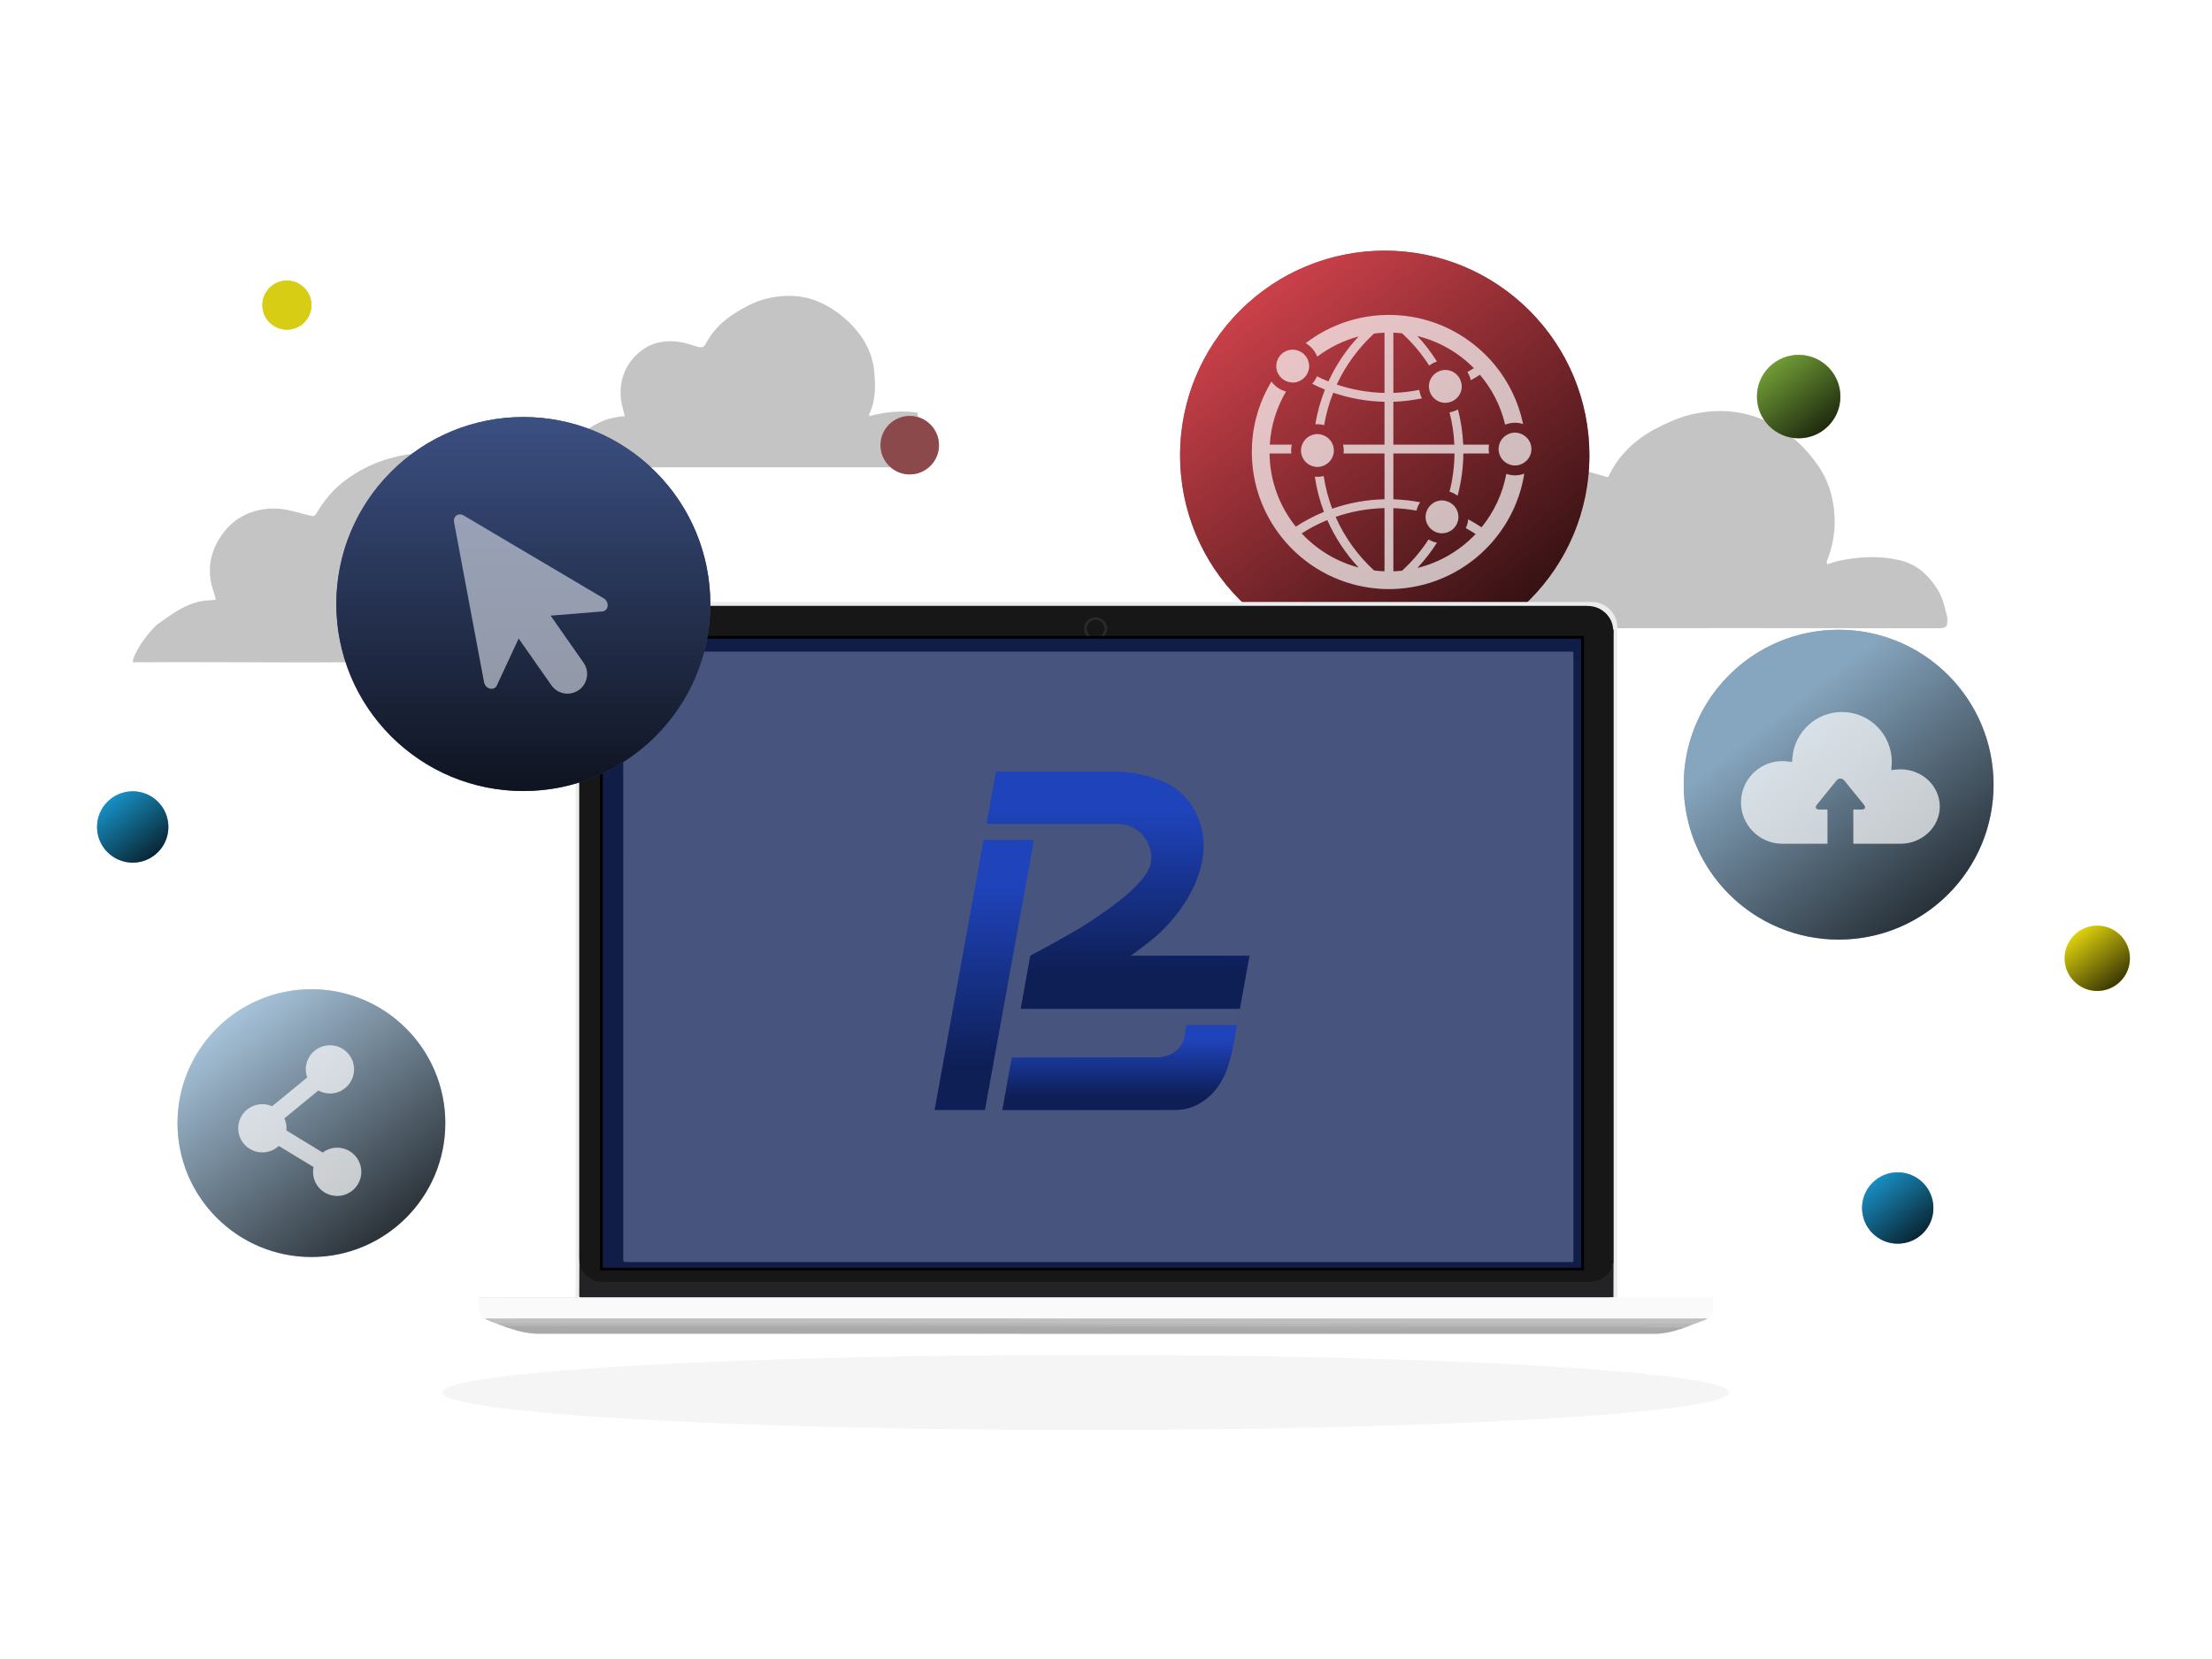 <svg width="800" height="600" viewBox="0 0 800 600" fill="none" xmlns="http://www.w3.org/2000/svg">
<g filter="url(#filter0_d_2903_18051)">
<path d="M56.596 222.042C59.293 220.18 61.763 218.304 64.415 216.735C68.105 214.553 72.079 213.102 76.456 213.08C76.882 213.078 77.308 212.96 78.065 212.846C77.811 211.884 77.662 211.043 77.369 210.256C74.736 203.17 75.686 196.342 79.701 190.208C83.833 183.896 89.913 180.43 97.629 179.941C102.458 179.635 106.886 181.157 111.42 182.302C113.812 182.906 113.723 182.839 114.964 180.82C117.338 176.959 120.122 173.496 123.735 170.611C129.678 165.866 136.357 162.722 143.664 161.084C152.251 159.158 160.813 159.682 168.823 163.596C177.832 167.998 184.882 174.582 189.222 183.766C191.09 187.719 192.027 191.93 192.194 196.344C192.39 201.554 191.754 206.6 189.974 211.501C189.834 211.886 189.765 212.297 189.636 212.801C192.226 212.304 194.605 211.741 197.017 211.409C200.571 210.921 204.119 210.294 207.75 210.909C209.742 211.247 211.791 211.235 213.806 211.463C219.221 212.074 223.025 215.298 226.215 219.38C228.481 222.28 230.09 225.539 230.661 229.22C230.929 230.95 231.045 232.703 231.269 234.818C229.915 234.885 228.895 234.978 227.876 234.979C207.701 234.987 187.527 234.985 167.353 234.986C163.264 234.986 159.173 234.879 155.089 235.004C120.454 236.061 85.811 235.275 51.173 235.518C50.122 235.525 49.07 235.519 48 235.519C48.258 232.457 52.135 226.427 56.596 222.042Z" fill="#C4C4C4"/>
<path d="M597.313 151.835C602.27 149.188 607.149 146.851 612.495 145.717C620.902 143.933 629.088 144.303 637.186 147.615C645.884 151.173 652.542 157.107 657.732 164.677C660.951 169.371 662.703 174.733 663.323 180.549C664.009 186.983 663.084 193.024 660.725 198.947C660.635 199.175 660.694 199.467 660.71 199.728C660.715 199.797 660.818 199.861 660.976 200.041C662.319 199.64 663.706 199.119 665.139 198.816C672.393 197.282 679.645 196.917 686.963 198.584C693.199 200.005 697.392 203.942 700.696 209.098C702.645 212.142 703.384 215.637 704.214 219.084C704.357 219.677 704.311 220.325 704.285 220.945C704.222 222.458 703.761 222.995 702.245 223.169C701.368 223.27 700.471 223.21 699.582 223.21C650.264 223.212 600.946 223.03 551.63 223.344C539.573 223.421 527.504 223.592 515.441 223.744C514.488 223.756 513.535 223.745 512.088 223.745C513.94 218.991 516.441 215.173 519.359 211.705C522.41 208.079 526.397 205.514 530.615 203.384C534.763 201.289 539.082 199.775 544.318 200.3C543.961 199.141 543.715 198.348 543.472 197.554C540.632 188.302 541.904 179.936 548.637 172.641C551.961 169.04 556.056 166.734 560.753 165.957C564.098 165.403 567.654 165.495 571.032 165.94C574.503 166.398 577.871 167.636 581.601 168.616C584.894 161.409 590.262 155.947 597.313 151.835Z" fill="#C4C4C4"/>
<path d="M325.364 165C284.394 165 243.425 165 202 165C204.094 159.434 207.288 155.362 211.56 152.037C215.791 148.745 220.454 146.824 225.999 146.523C225.719 145.5 225.49 144.65 225.255 143.803C222.861 135.172 225.781 126.864 232.955 122.124C237.056 119.415 241.6 118.965 246.275 119.761C248.187 120.087 250.05 120.744 251.922 121.296C253.956 121.897 254.472 121.799 255.427 120.008C258.904 113.484 264.486 109.642 270.732 106.448C275.222 104.152 280.007 103.121 284.82 103.008C289.089 102.907 293.413 103.781 297.436 105.756C301.177 107.593 304.53 110.026 307.463 112.944C312.117 117.575 315.43 123.26 316.135 129.97C316.688 135.24 316.797 140.692 314.387 145.72C314.318 145.862 314.378 146.072 314.378 146.502C320.047 144.974 325.758 144.342 331.829 145.254C332.073 147.016 332.044 148.527 331.816 150.025C325.712 150.573 322.392 156.886 325.13 162.341C325.571 163.22 325.987 164.113 326.239 164.999C325.831 165 325.597 165 325.364 165Z" fill="#C4C4C4"/>
<path d="M553.145 213.013C582.051 184.108 582.051 137.243 553.145 108.338C524.24 79.432 477.375 79.432 448.47 108.338C419.565 137.243 419.565 184.108 448.47 213.013C477.375 241.918 524.24 241.918 553.145 213.013Z" fill="#C34B54"/>
<path opacity="0.96" d="M500.812 234.69C541.69 234.69 574.829 201.551 574.829 160.673C574.829 119.794 541.69 86.655 500.812 86.655C459.933 86.655 426.794 119.794 426.794 160.673C426.794 201.551 459.933 234.69 500.812 234.69Z" fill="url(#paint0_linear_2903_18051)"/>
<g opacity="0.7">
<path d="M504.005 209.019C504.574 209 505.141 208.973 505.706 208.933C518.81 208.046 530.534 202.059 538.894 192.929C539.613 192.142 540.303 191.328 540.972 190.497C546.258 183.924 549.894 175.982 551.277 167.297C550.231 167.694 549.102 167.921 547.918 167.921C546.818 167.921 545.765 167.723 544.781 167.378C543.439 174.609 540.293 181.211 535.823 186.699C534.263 185.666 532.649 184.708 530.994 183.818C530.89 184.947 530.581 186.016 530.115 186.996C531.329 187.67 532.525 188.371 533.685 189.127C528.067 195.063 520.793 199.409 512.606 201.418C515.248 198.606 517.616 195.538 519.696 192.271C518.605 192.057 517.584 191.651 516.661 191.098C513.954 195.261 510.734 199.06 507.079 202.396C506.039 202.51 504.987 202.584 503.926 202.623V179.778C506.771 179.869 509.562 180.179 512.291 180.666C512.559 179.575 513.006 178.555 513.616 177.647C510.465 177.045 507.229 176.679 503.926 176.579V160.003H526.044C526 164.769 525.369 169.392 524.241 173.818C525.307 174.136 526.29 174.641 527.165 175.288C528.47 170.403 529.198 165.284 529.243 160.003H538.546C538.458 159.482 538.401 158.951 538.401 158.405C538.401 157.858 538.458 157.326 538.547 156.805H529.189C529.002 152.432 528.349 148.178 527.287 144.09C526.356 144.601 525.331 144.951 524.246 145.126C525.207 148.888 525.807 152.792 525.989 156.805H503.926V141.297C507.457 141.191 510.902 140.754 514.26 140.074C513.777 139.13 513.447 138.101 513.302 137.011C510.253 137.611 507.126 137.996 503.926 138.097V116.32C504.988 116.359 506.039 116.432 507.079 116.546C510.846 119.984 514.142 123.922 516.899 128.235C517.732 127.586 518.673 127.075 519.692 126.73C517.607 123.447 515.258 120.348 512.606 117.525C520.488 119.458 527.527 123.555 533.053 129.154C532.28 129.644 531.494 130.114 530.697 130.568C531.277 131.457 531.707 132.449 531.964 133.511C533.075 132.886 534.173 132.242 535.241 131.551C539.597 136.676 542.77 142.83 544.358 149.588C545.459 149.141 546.66 148.891 547.918 148.891C548.943 148.891 549.93 149.057 550.855 149.36C549.174 141.283 545.542 133.914 540.446 127.793C539.763 126.972 539.047 126.18 538.312 125.405C529.994 116.623 518.512 110.876 505.707 110.009C505.141 109.972 504.575 109.942 504.005 109.922C503.978 109.904 503.951 109.888 503.926 109.867V109.921C503.394 109.904 502.862 109.881 502.324 109.881C501.789 109.881 501.259 109.904 500.725 109.921C500.517 109.928 500.306 109.928 500.096 109.937C499.552 109.962 499.011 110.005 498.471 110.046C488.635 110.806 479.604 114.453 472.206 120.131C474.109 121.209 475.601 122.922 476.401 124.983C480.809 121.657 485.862 119.139 491.352 117.696C486.899 122.472 483.203 127.955 480.444 133.958C479.035 133.391 477.659 132.765 476.306 132.094C475.884 133.096 475.288 134.003 474.567 134.798C476.074 135.557 477.612 136.264 479.187 136.901C477.597 140.9 476.421 145.103 475.701 149.46C475.954 149.44 476.207 149.422 476.465 149.422C477.306 149.422 478.116 149.542 478.893 149.748C479.584 145.68 480.695 141.754 482.185 138.018C488.021 140.025 494.251 141.169 500.726 141.308V156.804H485.731C485.889 157.491 485.98 158.203 485.98 158.939C485.98 159.297 485.956 159.654 485.917 160.003H500.725V176.565C494.113 176.708 487.756 177.897 481.813 179.983C480.386 176.216 479.35 172.261 478.732 168.172C478.005 168.349 477.247 168.455 476.465 168.455C476.149 168.455 475.838 168.437 475.53 168.407C476.176 172.813 477.288 177.065 478.822 181.119C475.25 182.586 471.85 184.387 468.651 186.472C462.808 179.2 459.27 170.008 459.148 160.003H467.013C466.974 159.654 466.95 159.297 466.95 158.939C466.95 158.204 467.041 157.491 467.198 156.804H459.225C459.652 149.826 461.753 143.3 465.115 137.603C462.958 137.033 461.101 135.731 459.828 133.971C455.768 140.714 453.253 148.485 452.81 156.804C452.762 157.689 452.734 158.575 452.734 159.471C452.734 159.65 452.747 159.825 452.748 160.003C452.871 171.414 456.864 181.906 463.477 190.239C464.14 191.074 464.82 191.893 465.536 192.684C473.809 201.839 485.444 207.889 498.471 208.898C499.011 208.938 499.553 208.98 500.096 209.005C500.306 209.014 500.517 209.014 500.725 209.021C501.259 209.037 501.789 209.061 502.324 209.061C502.863 209.061 503.394 209.037 503.926 209.021V209.075C503.951 209.057 503.978 209.037 504.005 209.019ZM470.766 188.914C473.689 187.038 476.787 185.413 480.036 184.076C482.833 190.437 486.677 196.231 491.352 201.247C483.349 199.142 476.252 194.79 470.766 188.914ZM500.725 202.622C499.455 202.574 498.2 202.472 496.959 202.318C491.075 196.925 486.311 190.338 483.033 182.946C488.598 181.011 494.543 179.906 500.725 179.765V202.622ZM500.725 138.109C494.699 137.974 488.897 136.916 483.452 135.072C486.712 128.056 491.322 121.791 496.96 116.626C498.2 116.471 499.456 116.368 500.726 116.32V138.109H500.725Z" fill="white"/>
<path d="M547.918 152.459C546.875 152.459 545.91 152.751 545.056 153.224C543.682 153.985 542.649 155.263 542.216 156.805C542.071 157.317 541.969 157.846 541.969 158.405C541.969 158.963 542.071 159.492 542.216 160.004C542.675 161.637 543.803 162.977 545.298 163.718C546.092 164.111 546.974 164.353 547.918 164.353C549.398 164.353 550.736 163.789 551.779 162.891C553.044 161.801 553.866 160.204 553.866 158.405C553.866 156.499 552.95 154.821 551.551 153.732C550.544 152.945 549.293 152.459 547.918 152.459Z" fill="white"/>
<path d="M523.251 177.273C522.701 177.104 522.128 176.985 521.523 176.985C519.992 176.985 518.608 177.583 517.552 178.537C516.71 179.299 516.093 180.29 515.794 181.422C515.665 181.906 515.574 182.408 515.574 182.934C515.574 185.112 516.765 187.001 518.515 188.036C519.401 188.561 520.422 188.882 521.523 188.882C521.593 188.882 521.657 188.864 521.724 188.861C524.052 188.782 526.04 187.368 526.944 185.356C527.277 184.612 527.471 183.797 527.471 182.934C527.471 182.625 527.425 182.331 527.38 182.034C527.207 180.915 526.725 179.908 526.02 179.084C525.294 178.237 524.343 177.607 523.251 177.273Z" fill="white"/>
<path d="M478.405 153.341C477.794 153.13 477.148 152.99 476.464 152.99C476.036 152.99 475.618 153.042 475.214 153.127C473.243 153.553 471.643 154.957 470.93 156.804C470.672 157.468 470.517 158.184 470.517 158.939C470.517 159.303 470.562 159.657 470.623 160.003C471.048 162.332 472.826 164.18 475.11 164.716C475.548 164.818 475.997 164.887 476.464 164.887C477.111 164.887 477.723 164.756 478.306 164.566C480.352 163.892 481.911 162.16 482.304 160.003C482.368 159.657 482.411 159.302 482.411 158.939C482.411 158.184 482.257 157.468 482 156.804C481.372 155.181 480.054 153.919 478.405 153.341Z" fill="white"/>
<path d="M522.723 129.794C522.341 129.794 521.971 129.838 521.609 129.908C520.519 130.116 519.545 130.63 518.752 131.346C517.547 132.434 516.774 133.993 516.774 135.743C516.774 135.905 516.809 136.06 516.822 136.221C516.914 137.34 517.3 138.373 517.929 139.232C519.011 140.714 520.75 141.692 522.723 141.692C522.897 141.692 523.061 141.655 523.231 141.638C524.348 141.543 525.374 141.151 526.23 140.522C527.703 139.439 528.671 137.707 528.671 135.743C528.671 135.574 528.633 135.415 528.62 135.25C528.527 134.129 528.136 133.098 527.505 132.239C526.421 130.767 524.688 129.794 522.723 129.794Z" fill="white"/>
<path d="M469.11 122.701C468.605 122.563 468.083 122.465 467.533 122.465C464.252 122.465 461.584 125.133 461.584 128.41C461.584 129.2 461.746 129.95 462.027 130.641C462.875 132.729 464.876 134.211 467.239 134.328C467.338 134.334 467.433 134.36 467.533 134.36C468.952 134.36 470.239 133.838 471.263 133.006C472.102 132.322 472.748 131.426 473.117 130.388C473.338 129.766 473.48 129.107 473.48 128.41C473.48 128.084 473.435 127.769 473.384 127.458C473.009 125.158 471.321 123.315 469.11 122.701Z" fill="white"/>
</g>
<path d="M584.942 465.159C595.819 465.16 606.696 465.161 617.574 465.162C617.97 465.162 618.366 465.159 618.762 465.173C619.22 465.19 619.544 465.421 619.546 465.891C619.552 467.384 619.672 468.88 619.472 470.37C619.297 471.665 618.495 472.472 617.413 473.069C605.091 473.502 592.765 473.244 580.442 473.246C453.056 473.271 325.669 473.267 198.282 473.247C190.674 473.246 183.061 473.495 175.455 473.063C173.889 472.044 173.068 470.602 173.023 468.734C173.003 467.908 173.019 467.081 173.02 466.255C173.02 465.951 172.998 465.639 173.28 465.423C173.74 465.185 174.233 465.303 174.709 465.303C185.46 465.295 196.21 465.297 206.961 465.296C208.47 465.296 208.704 465.077 208.792 463.578C208.831 462.918 208.81 462.256 208.81 461.595C208.81 383.037 208.81 304.48 208.811 225.922C208.811 225.217 208.764 224.508 208.853 223.809C208.91 223.358 208.854 222.791 209.525 222.689C209.897 223.072 209.904 223.564 209.927 224.048C209.952 224.576 209.94 225.106 209.94 225.634C209.942 300.933 209.938 376.231 209.942 451.53C209.942 451.838 209.956 452.147 209.92 452.454C209.876 456.067 209.99 459.679 209.938 463.291C209.924 464.285 210.323 464.76 211.341 464.726C212 464.703 212.662 464.728 213.323 464.728C335.82 464.728 458.316 464.728 580.813 464.731C581.693 464.731 582.575 464.683 583.454 464.774C583.983 464.774 584.515 464.766 584.942 465.159Z" fill="#FAFAFA"/>
<path d="M209.505 222.716C209.267 222.898 209.242 223.157 209.243 223.427C209.243 223.823 209.241 224.22 209.241 224.616C209.241 304.167 209.241 383.718 209.241 463.268C209.241 465.36 209.187 465.423 207.11 465.423C195.834 465.425 184.557 465.423 173.281 465.422C173.72 464.972 174.282 465.171 174.787 465.171C185.274 465.159 195.761 465.165 206.248 465.159C208.379 465.158 208.184 465.389 208.184 463.275C208.187 383.299 208.186 303.323 208.186 223.347C208.186 220.633 209.024 218.239 211.006 216.342C212.781 214.643 214.872 213.713 217.399 213.713C336.857 213.727 456.314 213.728 575.771 213.712C579.911 213.712 583.53 216.574 584.641 220.643C584.873 221.493 584.949 222.36 584.949 223.248C584.939 303.312 584.94 383.376 584.94 463.441C584.94 464.014 584.942 464.586 584.943 465.159C584.469 465.146 583.995 465.132 583.521 465.119C583.101 464.534 583.193 463.855 583.191 463.203C583.178 459.724 583.233 456.245 583.233 452.766C583.246 377.234 583.244 301.702 583.24 226.169C583.24 225.293 583.34 224.405 583.043 223.549C582.502 218.963 578.891 215.487 573.356 215.476C573.003 215.475 572.651 215.474 572.298 215.474C455.138 215.474 337.977 215.474 220.817 215.472C218.55 215.472 216.33 215.635 214.293 216.791C212.444 217.839 211.239 219.408 210.433 221.335C210.217 221.851 210.115 222.459 209.505 222.716Z" fill="#EBECEE"/>
<path d="M607.404 476.778C604.821 477.687 602.16 478.216 599.43 478.401C599.123 478.422 598.814 478.405 598.505 478.405C464.029 478.405 329.552 478.407 195.076 478.396C191.217 478.396 187.497 477.541 183.874 476.243C183.971 475.635 184.474 475.692 184.89 475.649C185.371 475.6 185.859 475.627 186.343 475.627C216.306 475.627 246.27 475.449 276.232 475.665C334.123 476.081 392.015 475.576 449.905 475.944C497.839 476.249 545.772 475.975 593.704 476.139C597.714 476.153 601.724 476.133 605.733 476.17C606.332 476.175 607.087 475.927 607.404 476.778Z" fill="#A9A9A9"/>
<path d="M175.455 473.063C175.855 472.642 176.371 472.836 176.832 472.835C185.291 472.823 193.749 472.827 202.209 472.827C340.02 472.827 477.831 472.826 615.643 472.839C616.231 472.839 616.877 472.595 617.414 473.069C615.739 473.659 614.136 474.441 612.422 474.923C609.22 475.266 606.008 475.104 602.8 475.105C531.651 475.115 460.5 475.343 389.351 475.046C320.364 474.758 251.378 475.006 182.391 474.859C181.463 474.856 180.556 474.669 179.632 474.678C178.16 474.345 176.845 473.608 175.455 473.063Z" fill="#BFC0C2"/>
<path d="M179.632 474.677C179.813 474.439 180.073 474.415 180.343 474.415C180.739 474.416 181.136 474.415 181.532 474.415C246.823 474.415 312.113 474.415 377.404 474.416C396.863 475.01 416.327 474.581 435.789 474.661C455.261 474.742 474.734 474.679 494.207 474.679C513.679 474.679 533.152 474.679 552.624 474.679C572.097 474.679 591.57 474.678 611.042 474.687C611.506 474.687 612.02 474.513 612.422 474.923C612.352 474.952 612.279 474.964 612.202 474.959C612.037 475.091 611.79 475.04 611.643 475.21L611.644 475.209C611.5 475.358 611.265 475.308 611.117 475.448C610.411 475.727 609.745 476.114 608.981 476.236C604.096 476.238 599.211 476.392 594.329 476.139C593.713 476.107 593.096 476.131 592.479 476.131C546.444 476.131 500.408 476.224 454.374 476.091C432.262 476.027 410.15 476.141 388.039 475.985C352.316 475.733 316.591 476.038 280.868 475.84C249.153 475.665 217.438 475.818 185.723 475.733C184.581 475.73 183.437 475.82 182.296 475.698C181.388 475.41 180.472 475.144 179.632 474.677Z" fill="#B7B7B8"/>
<path d="M182.296 475.699C182.753 475.29 183.309 475.481 183.816 475.481C207.517 475.471 231.219 475.472 254.92 475.472C298.05 475.472 341.18 475.272 384.308 475.552C407.558 475.703 430.808 475.636 454.057 475.718C477.273 475.8 500.49 475.736 523.707 475.736C546.968 475.736 570.229 475.736 593.49 475.736C598.361 476.254 603.248 475.895 608.126 476.001C608.432 476.007 608.75 475.962 608.981 476.237C608.485 476.504 607.969 476.712 607.404 476.778C606.913 476.324 606.31 476.54 605.761 476.539C585.847 476.528 565.933 476.53 546.019 476.53C515.267 476.53 484.513 476.743 453.763 476.452C434.475 476.269 415.191 476.365 395.904 476.283C376.564 476.201 357.222 476.265 337.881 476.265C318.583 476.265 299.283 476.496 279.99 476.193C264.226 475.945 248.466 476.102 232.705 476.019C216.977 475.936 201.248 475.998 185.519 476.01C184.97 476.011 184.368 475.799 183.873 476.242C183.305 476.184 182.791 475.969 182.296 475.699Z" fill="#ADADAD"/>
<path d="M611.643 475.209C611.766 474.986 611.971 474.943 612.202 474.959C612.068 475.16 611.868 475.212 611.643 475.209Z" fill="#BFC0C2"/>
<path d="M611.117 475.448C611.239 475.248 611.432 475.207 611.645 475.209C611.521 475.404 611.336 475.463 611.117 475.448Z" fill="#BFC0C2"/>
<path d="M209.504 222.716C209.574 222.555 209.662 222.399 209.709 222.232C210.939 217.843 214.353 215.197 218.897 215.119C219.205 215.114 219.514 215.117 219.822 215.117C337.601 215.117 455.381 215.118 573.16 215.113C574.489 215.113 575.801 215.188 577.075 215.589C580.597 216.697 583.213 219.954 583.383 223.43C583.577 223.989 583.476 224.567 583.476 225.134C583.481 300.614 583.481 376.094 583.481 451.573C583.481 456.515 580.409 459.747 575.456 460.019C574.928 460.048 574.399 460.038 573.87 460.038C455.605 460.039 337.341 460.036 219.076 460.054C216.025 460.055 213.375 459.348 211.2 457.047C209.939 455.713 209.666 454.147 209.524 452.472C209.504 451.989 209.468 451.506 209.468 451.023C209.465 375.668 209.465 300.313 209.467 224.959C209.468 224.211 209.492 223.463 209.504 222.716Z" fill="#171717"/>
<path d="M209.525 452.471C209.598 452.579 209.722 452.681 209.736 452.795C210.126 456.174 212.231 458.073 215.248 459.171C216.16 459.503 217.108 459.618 218.091 459.618C336.958 459.607 455.824 459.605 574.69 459.62C576.94 459.621 578.973 459.025 580.657 457.595C582.235 456.254 583.267 454.517 583.332 452.35C583.351 451.734 583.339 451.117 583.339 450.5C583.339 375.382 583.339 300.265 583.341 225.147C583.341 224.575 583.369 224.003 583.383 223.431C583.699 224.01 583.559 224.64 583.56 225.245C583.569 237.095 583.567 248.946 583.567 260.796C583.567 323.794 583.568 386.792 583.565 449.789C583.564 454.899 583.536 460.009 583.521 465.119C582.993 465.14 582.466 465.178 581.939 465.178C458.318 465.181 334.699 465.181 211.079 465.177C209.237 465.177 209.48 465.434 209.48 463.568C209.48 459.869 209.508 456.17 209.525 452.471Z" fill="#232325"/>
<path d="M397.151 452.445C340.49 452.445 283.828 452.445 227.167 452.445C225.394 452.445 225.394 452.445 225.394 450.731C225.394 378.252 225.393 305.773 225.398 233.293C225.398 231.454 225.109 231.667 226.98 231.667C340.48 231.663 453.979 231.663 567.478 231.666C569.307 231.666 569.048 231.473 569.048 233.172C569.053 305.74 569.053 378.307 569.049 450.875C569.049 452.7 569.281 452.441 567.4 452.441C510.651 452.446 453.901 452.445 397.151 452.445Z" fill="#FEFEFE"/>
<path d="M392.197 223.26C391.875 221.354 394.127 219.186 396.176 219.26C398.489 219.344 400.423 221.183 400.394 223.428C400.364 225.621 398.457 227.396 396.207 227.496C394.359 227.578 391.842 225.682 392.197 223.26Z" fill="#2B2B2B"/>
<path d="M397.123 452.206C340.637 452.206 284.15 452.206 227.665 452.203C225.364 452.203 225.638 452.454 225.638 450.145C225.635 378.106 225.635 306.066 225.638 234.026C225.638 231.718 225.368 231.972 227.667 231.972C340.684 231.969 453.7 231.969 566.716 231.973C569.096 231.973 568.808 231.673 568.808 234.095C568.813 306.09 568.813 378.086 568.808 450.081C568.808 452.499 569.098 452.201 566.713 452.201C510.183 452.206 453.653 452.206 397.123 452.206Z" fill="white"/>
<path d="M392.993 223.418C392.974 221.676 394.507 220.069 396.18 220.075C397.951 220.082 399.591 221.694 399.564 223.401C399.538 225.14 397.898 226.705 396.131 226.679C394.509 226.654 393.011 225.098 392.993 223.418Z" fill="#171717"/>
<path d="M704.586 319.411C726.466 297.53 726.466 262.055 704.586 240.175C682.706 218.295 647.231 218.295 625.35 240.175C603.47 262.055 603.47 297.53 625.35 319.411C647.231 341.291 682.706 341.291 704.586 319.411Z" fill="#8CA3BD"/>
<path d="M331.838 167.185C337.458 165.622 340.748 159.798 339.185 154.177C337.622 148.557 331.798 145.267 326.177 146.83C320.556 148.393 317.267 154.217 318.83 159.838C320.393 165.459 326.217 168.748 331.838 167.185Z" fill="#D77272"/>
<path opacity="0.96" d="M329.023 167.572C334.857 167.572 339.587 162.842 339.587 157.008C339.587 151.173 334.857 146.443 329.023 146.443C323.188 146.443 318.458 151.173 318.458 157.008C318.458 162.842 323.188 167.572 329.023 167.572Z" fill="#8A484B"/>
<path d="M106.179 114.887C110.892 113.555 113.631 108.655 112.299 103.943C110.967 99.231 106.066 96.491 101.354 97.823C96.642 99.156 93.902 104.056 95.235 108.768C96.567 113.48 101.467 116.22 106.179 114.887Z" fill="#D7CD14"/>
<path opacity="0.96" d="M103.764 115.221C108.66 115.221 112.63 111.252 112.63 106.355C112.63 101.458 108.66 97.489 103.764 97.489C98.867 97.489 94.897 101.458 94.897 106.355C94.897 111.252 98.867 115.221 103.764 115.221Z" fill="#D7CD14"/>
<path d="M55.501 305.583C61.295 301.438 62.634 293.381 58.489 287.586C54.345 281.791 46.288 280.453 40.493 284.597C34.698 288.741 33.36 296.799 37.504 302.594C41.648 308.389 49.706 309.727 55.501 305.583Z" fill="#61ABEB"/>
<path opacity="0.96" d="M48.002 307.985C55.126 307.985 60.901 302.21 60.901 295.085C60.901 287.961 55.126 282.186 48.002 282.186C40.877 282.186 35.102 287.961 35.102 295.085C35.102 302.21 40.877 307.985 48.002 307.985Z" fill="url(#paint1_linear_2903_18051)"/>
<path d="M146.87 436.434C165.781 417.523 165.781 386.862 146.87 367.951C127.959 349.04 97.299 349.041 78.388 367.951C59.477 386.862 59.476 417.523 78.387 436.434C97.298 455.345 127.959 455.345 146.87 436.434Z" fill="#B8CFE6"/>
<path d="M217.5 226.5H572.381V454.982H217.5V226.5Z" fill="#0E1F55" fill-opacity="0.76" stroke="black"/>
<path d="M658.675 152.103C665.678 147.592 667.699 138.258 663.188 131.255C658.677 124.252 649.343 122.231 642.34 126.742C635.336 131.253 633.316 140.587 637.827 147.59C642.338 154.593 651.672 156.614 658.675 152.103Z" fill="#9DC44D"/>
<path opacity="0.96" d="M650.517 154.524C658.848 154.524 665.601 147.771 665.601 139.441C665.601 131.111 658.848 124.358 650.517 124.358C642.187 124.358 635.434 131.111 635.434 139.441C635.434 147.771 642.187 154.524 650.517 154.524Z" fill="url(#paint2_linear_2903_18051)"/>
<path d="M770.318 343.305C770.695 336.793 765.721 331.21 759.21 330.833C752.698 330.457 747.115 335.43 746.738 341.942C746.362 348.453 751.335 354.037 757.847 354.413C764.358 354.79 769.942 349.816 770.318 343.305Z" fill="#FAF139"/>
<path opacity="0.96" d="M758.505 354.394C765.027 354.394 770.315 349.107 770.315 342.584C770.315 336.062 765.027 330.774 758.505 330.774C751.982 330.774 746.695 336.062 746.695 342.584C746.695 349.107 751.982 354.394 758.505 354.394Z" fill="url(#paint3_linear_2903_18051)"/>
<path d="M697.029 440.09C701.012 434.183 699.452 426.165 693.546 422.182C687.639 418.199 679.621 419.758 675.638 425.665C671.655 431.572 673.214 439.589 679.121 443.573C685.028 447.556 693.045 445.997 697.029 440.09Z" fill="#61ABEB"/>
<path opacity="0.96" d="M686.347 445.804C693.472 445.804 699.247 440.028 699.247 432.904C699.247 425.779 693.472 420.004 686.347 420.004C679.223 420.004 673.448 425.779 673.448 432.904C673.448 440.028 679.223 445.804 686.347 445.804Z" fill="url(#paint4_linear_2903_18051)"/>
<path d="M237.09 262.278C263.502 235.866 263.502 193.045 237.09 166.633C210.678 140.221 167.857 140.221 141.445 166.633C115.033 193.045 115.033 235.866 141.445 262.278C167.857 288.69 210.678 288.69 237.09 262.278Z" fill="#3B497C"/>
<path opacity="0.96" d="M664.974 335.818C695.918 335.818 721.003 310.734 721.003 279.79C721.003 248.846 695.918 223.761 664.974 223.761C634.031 223.761 608.946 248.846 608.946 279.79C608.946 310.734 634.031 335.818 664.974 335.818Z" fill="url(#paint5_linear_2903_18051)"/>
<path opacity="0.96" d="M112.632 450.619C139.376 450.619 161.056 428.938 161.056 402.194C161.056 375.45 139.376 353.77 112.632 353.77C85.887 353.77 64.207 375.45 64.207 402.194C64.207 428.938 85.887 450.619 112.632 450.619Z" fill="url(#paint6_linear_2903_18051)"/>
<path opacity="0.96" d="M189.27 282.088C226.622 282.088 256.902 251.808 256.902 214.456C256.902 177.104 226.622 146.824 189.27 146.824C151.918 146.824 121.638 177.104 121.638 214.456C121.638 251.808 151.918 282.088 189.27 282.088Z" fill="url(#paint7_linear_2903_18051)"/>
<path opacity="0.7" d="M687.35 274.236C686.832 274.236 686.303 274.265 685.777 274.321L684.02 274.503L684.142 272.741C684.169 272.319 684.184 271.902 684.184 271.501C684.184 261.579 676.113 253.506 666.19 253.506C661.638 253.506 657.294 255.209 653.959 258.304C650.641 261.381 648.614 265.55 648.254 270.042L648.128 271.599L646.578 271.394C645.922 271.307 645.256 271.263 644.598 271.263C636.359 271.263 629.655 277.968 629.655 286.209C629.655 294.403 636.323 301.107 644.518 301.149L644.79 301.152H660.928C660.928 301.139 660.924 301.128 660.924 301.114V288.789H658.008C656.718 288.789 656.294 288.012 657.064 287.064L659.232 284.395C660.003 283.447 661.263 281.895 662.034 280.945L664.202 278.275C664.972 277.328 666.233 277.328 667.004 278.275L669.172 280.945C669.942 281.895 671.203 283.447 671.973 284.395L674.142 287.064C674.912 288.012 674.487 288.789 673.197 288.789H670.281V301.114C670.281 301.128 670.277 301.139 670.277 301.152H687.202L687.426 301.15C695.214 301.112 701.55 295.076 701.55 287.695C701.551 280.275 695.181 274.236 687.35 274.236Z" fill="white"/>
<g opacity="0.7">
<path d="M218.344 212.403L167.62 182.388C166.613 181.791 165.352 181.977 164.67 182.799C164.233 183.326 164.062 184.049 164.201 184.784L175.073 242.764C175.324 244.105 176.482 245.119 177.763 245.119C178.697 245.119 179.465 244.576 179.785 243.698L187.58 226.93L199.423 243.842C200.754 245.739 202.93 246.871 205.248 246.871C206.71 246.871 208.115 246.428 209.316 245.587C212.523 243.339 213.304 238.901 211.06 235.695L199.13 218.66L217.599 217.153H217.605C218.609 217.153 219.43 216.524 219.695 215.553C220.016 214.382 219.448 213.057 218.344 212.403Z" fill="#C5CBD7"/>
</g>
<path opacity="0.7" d="M115.124 390.398C116.548 391.181 118.2 391.582 119.937 391.459C124.742 391.119 128.375 386.938 128.036 382.138C127.697 377.338 123.511 373.711 118.706 374.05C113.901 374.39 110.267 378.57 110.607 383.37C110.664 384.177 110.838 384.948 111.098 385.674L106.193 389.704L98.422 396.087C97.156 395.523 95.741 395.25 94.265 395.355C89.46 395.695 85.827 399.875 86.166 404.675C86.505 409.474 90.691 413.102 95.496 412.762C97.568 412.615 99.421 411.752 100.832 410.435L107.966 414.774L113.389 418.072C113.234 418.828 113.17 419.615 113.227 420.423C113.566 425.222 117.752 428.851 122.557 428.511C127.362 428.171 130.996 423.989 130.656 419.19C130.317 414.391 126.131 410.762 121.327 411.102C119.587 411.225 118.006 411.857 116.707 412.832L108.942 408.109L103.571 404.842C103.613 404.383 103.629 403.917 103.596 403.442C103.521 402.39 103.252 401.398 102.841 400.488L108.097 396.169L115.124 390.398Z" fill="white"/>
</g>
<path d="M392.667 517.175C521.165 517.175 625.334 511.092 625.334 503.588C625.334 496.083 521.165 490 392.667 490C264.168 490 160 496.083 160 503.588C160 511.092 264.168 517.175 392.667 517.175Z" fill="#F5F5F5"/>
<g clip-path="url(#clip0_2903_18051)">
<g filter="url(#filter1_d_2903_18051)">
<path d="M408.947 345.633C423.824 345.666 437.034 345.599 451.912 345.633L448.431 364.862H369.131L371.389 352.411L372.618 345.633C372.618 345.633 388.717 337.105 394.755 332.997C401.304 328.542 408.046 323.957 413.145 317.911C414.307 316.429 415.407 314.74 415.952 313.133C415.962 313.103 415.975 313.085 415.985 313.056C416.256 311.964 416.411 310.83 416.411 309.66C416.331 308.534 415.941 305.079 413.215 301.965C411.957 300.529 410.314 299.401 408.509 298.724C406.618 298.015 404.727 297.941 402.735 297.941C387.414 297.941 372.094 297.941 356.773 297.941L360.212 279C360.212 279 402.733 279 402.735 279C407.234 279 411.755 279.742 416.07 280.995C419.451 281.977 422.594 283.372 425.465 285.422C428.02 287.329 430.164 289.747 431.758 292.507C433.076 294.79 433.995 297.266 434.626 299.82C437.212 310.57 432.267 321.93 425.919 330.207C422.862 334.194 419.325 337.797 415.33 340.847C412.715 342.842 410.562 344.545 408.947 345.633Z" fill="url(#paint8_linear_2903_18051)"/>
<path d="M356.219 401.459L373.939 303.809H355.721L338 401.459H356.219Z" fill="url(#paint9_linear_2903_18051)"/>
<path d="M429.381 370.729H429.093H429.025L428.689 373.404C428.58 374.162 428.456 374.918 428.275 375.659C428.152 376.161 427.943 376.656 427.709 377.118C427.619 377.297 427.522 377.473 427.417 377.644C427.012 378.318 426.511 378.933 425.945 379.477C425.367 380.033 424.72 380.516 424.028 380.92C423.322 381.332 422.571 381.663 421.791 381.907C421.001 382.153 420.183 382.31 419.359 382.369C419.114 382.386 418.868 382.396 418.622 382.396L366.046 382.455C366.004 382.455 365.971 382.449 365.931 382.449L362.489 401.503C362.584 401.505 362.774 401.504 362.774 401.504L425.111 401.458C433.565 401.458 440.903 395.278 444.005 386.088C444.722 383.886 445.411 381.361 445.957 378.545C446.13 377.654 446.271 376.793 446.399 375.947C446.403 375.946 446.417 375.944 446.417 375.944L447.365 370.728H429.381V370.729Z" fill="url(#paint10_linear_2903_18051)"/>
</g>
</g>
<defs>
<filter id="filter0_d_2903_18051" x="29.596" y="85.155" width="746.243" height="402.756" filterUnits="userSpaceOnUse" color-interpolation-filters="sRGB">
<feFlood flood-opacity="0" result="BackgroundImageFix"/>
<feColorMatrix in="SourceAlpha" type="matrix" values="0 0 0 0 0 0 0 0 0 0 0 0 0 0 0 0 0 0 127 0" result="hardAlpha"/>
<feOffset dy="4"/>
<feGaussianBlur stdDeviation="2.75"/>
<feComposite in2="hardAlpha" operator="out"/>
<feColorMatrix type="matrix" values="0 0 0 0 0 0 0 0 0 0 0 0 0 0 0 0 0 0 0.25 0"/>
<feBlend mode="normal" in2="BackgroundImageFix" result="effect1_dropShadow_2903_18051"/>
<feBlend mode="normal" in="SourceGraphic" in2="effect1_dropShadow_2903_18051" result="shape"/>
</filter>
<filter id="filter1_d_2903_18051" x="328" y="269" width="133.912" height="142.504" filterUnits="userSpaceOnUse" color-interpolation-filters="sRGB">
<feFlood flood-opacity="0" result="BackgroundImageFix"/>
<feColorMatrix in="SourceAlpha" type="matrix" values="0 0 0 0 0 0 0 0 0 0 0 0 0 0 0 0 0 0 127 0" result="hardAlpha"/>
<feOffset/>
<feGaussianBlur stdDeviation="5"/>
<feComposite in2="hardAlpha" operator="out"/>
<feColorMatrix type="matrix" values="0 0 0 0 0 0 0 0 0 0 0 0 0 0 0 0 0 0 0.25 0"/>
<feBlend mode="normal" in2="BackgroundImageFix" result="effect1_dropShadow_2903_18051"/>
<feBlend mode="normal" in="SourceGraphic" in2="effect1_dropShadow_2903_18051" result="shape"/>
</filter>
<linearGradient id="paint0_linear_2903_18051" x1="449.54" y1="94.688" x2="573.18" y2="253.808" gradientUnits="userSpaceOnUse">
<stop stop-color="#D5434D"/>
<stop offset="1"/>
</linearGradient>
<linearGradient id="paint1_linear_2903_18051" x1="39.066" y1="283.585" x2="60.614" y2="311.317" gradientUnits="userSpaceOnUse">
<stop stop-color="#1596CC"/>
<stop offset="1"/>
</linearGradient>
<linearGradient id="paint2_linear_2903_18051" x1="640.069" y1="125.995" x2="665.265" y2="158.421" gradientUnits="userSpaceOnUse">
<stop stop-color="#74A238"/>
<stop offset="1"/>
</linearGradient>
<linearGradient id="paint3_linear_2903_18051" x1="750.324" y1="332.055" x2="770.052" y2="357.445" gradientUnits="userSpaceOnUse">
<stop stop-color="#E7DB0C"/>
<stop offset="1"/>
</linearGradient>
<linearGradient id="paint4_linear_2903_18051" x1="677.412" y1="421.404" x2="698.96" y2="449.136" gradientUnits="userSpaceOnUse">
<stop stop-color="#1793CA"/>
<stop offset="1"/>
</linearGradient>
<linearGradient id="paint5_linear_2903_18051" x1="626.164" y1="229.842" x2="719.755" y2="350.29" gradientUnits="userSpaceOnUse">
<stop offset="0.197" stop-color="#86A6BF"/>
<stop offset="1"/>
</linearGradient>
<linearGradient id="paint6_linear_2903_18051" x1="79.088" y1="359.024" x2="159.978" y2="463.127" gradientUnits="userSpaceOnUse">
<stop stop-color="#AECCE4"/>
<stop offset="1"/>
</linearGradient>
<linearGradient id="paint7_linear_2903_18051" x1="189.27" y1="146.824" x2="189.27" y2="282.088" gradientUnits="userSpaceOnUse">
<stop stop-color="#3C5082"/>
<stop offset="1" stop-color="#0D111C"/>
</linearGradient>
<linearGradient id="paint8_linear_2903_18051" x1="404.342" y1="279" x2="404.342" y2="364.862" gradientUnits="userSpaceOnUse">
<stop offset="0.166" stop-color="#1F43BB"/>
<stop offset="0.841" stop-color="#0E1F55"/>
</linearGradient>
<linearGradient id="paint9_linear_2903_18051" x1="355.969" y1="303.809" x2="355.969" y2="401.459" gradientUnits="userSpaceOnUse">
<stop offset="0.166" stop-color="#1F43BB"/>
<stop offset="0.841" stop-color="#0E1F55"/>
</linearGradient>
<linearGradient id="paint10_linear_2903_18051" x1="404.927" y1="370.728" x2="404.927" y2="401.505" gradientUnits="userSpaceOnUse">
<stop offset="0.166" stop-color="#1F43BB"/>
<stop offset="0.841" stop-color="#0E1F55"/>
</linearGradient>
<clipPath id="clip0_2903_18051">
<rect width="128" height="128" fill="white" transform="translate(331 276)"/>
</clipPath>
</defs>
</svg>
